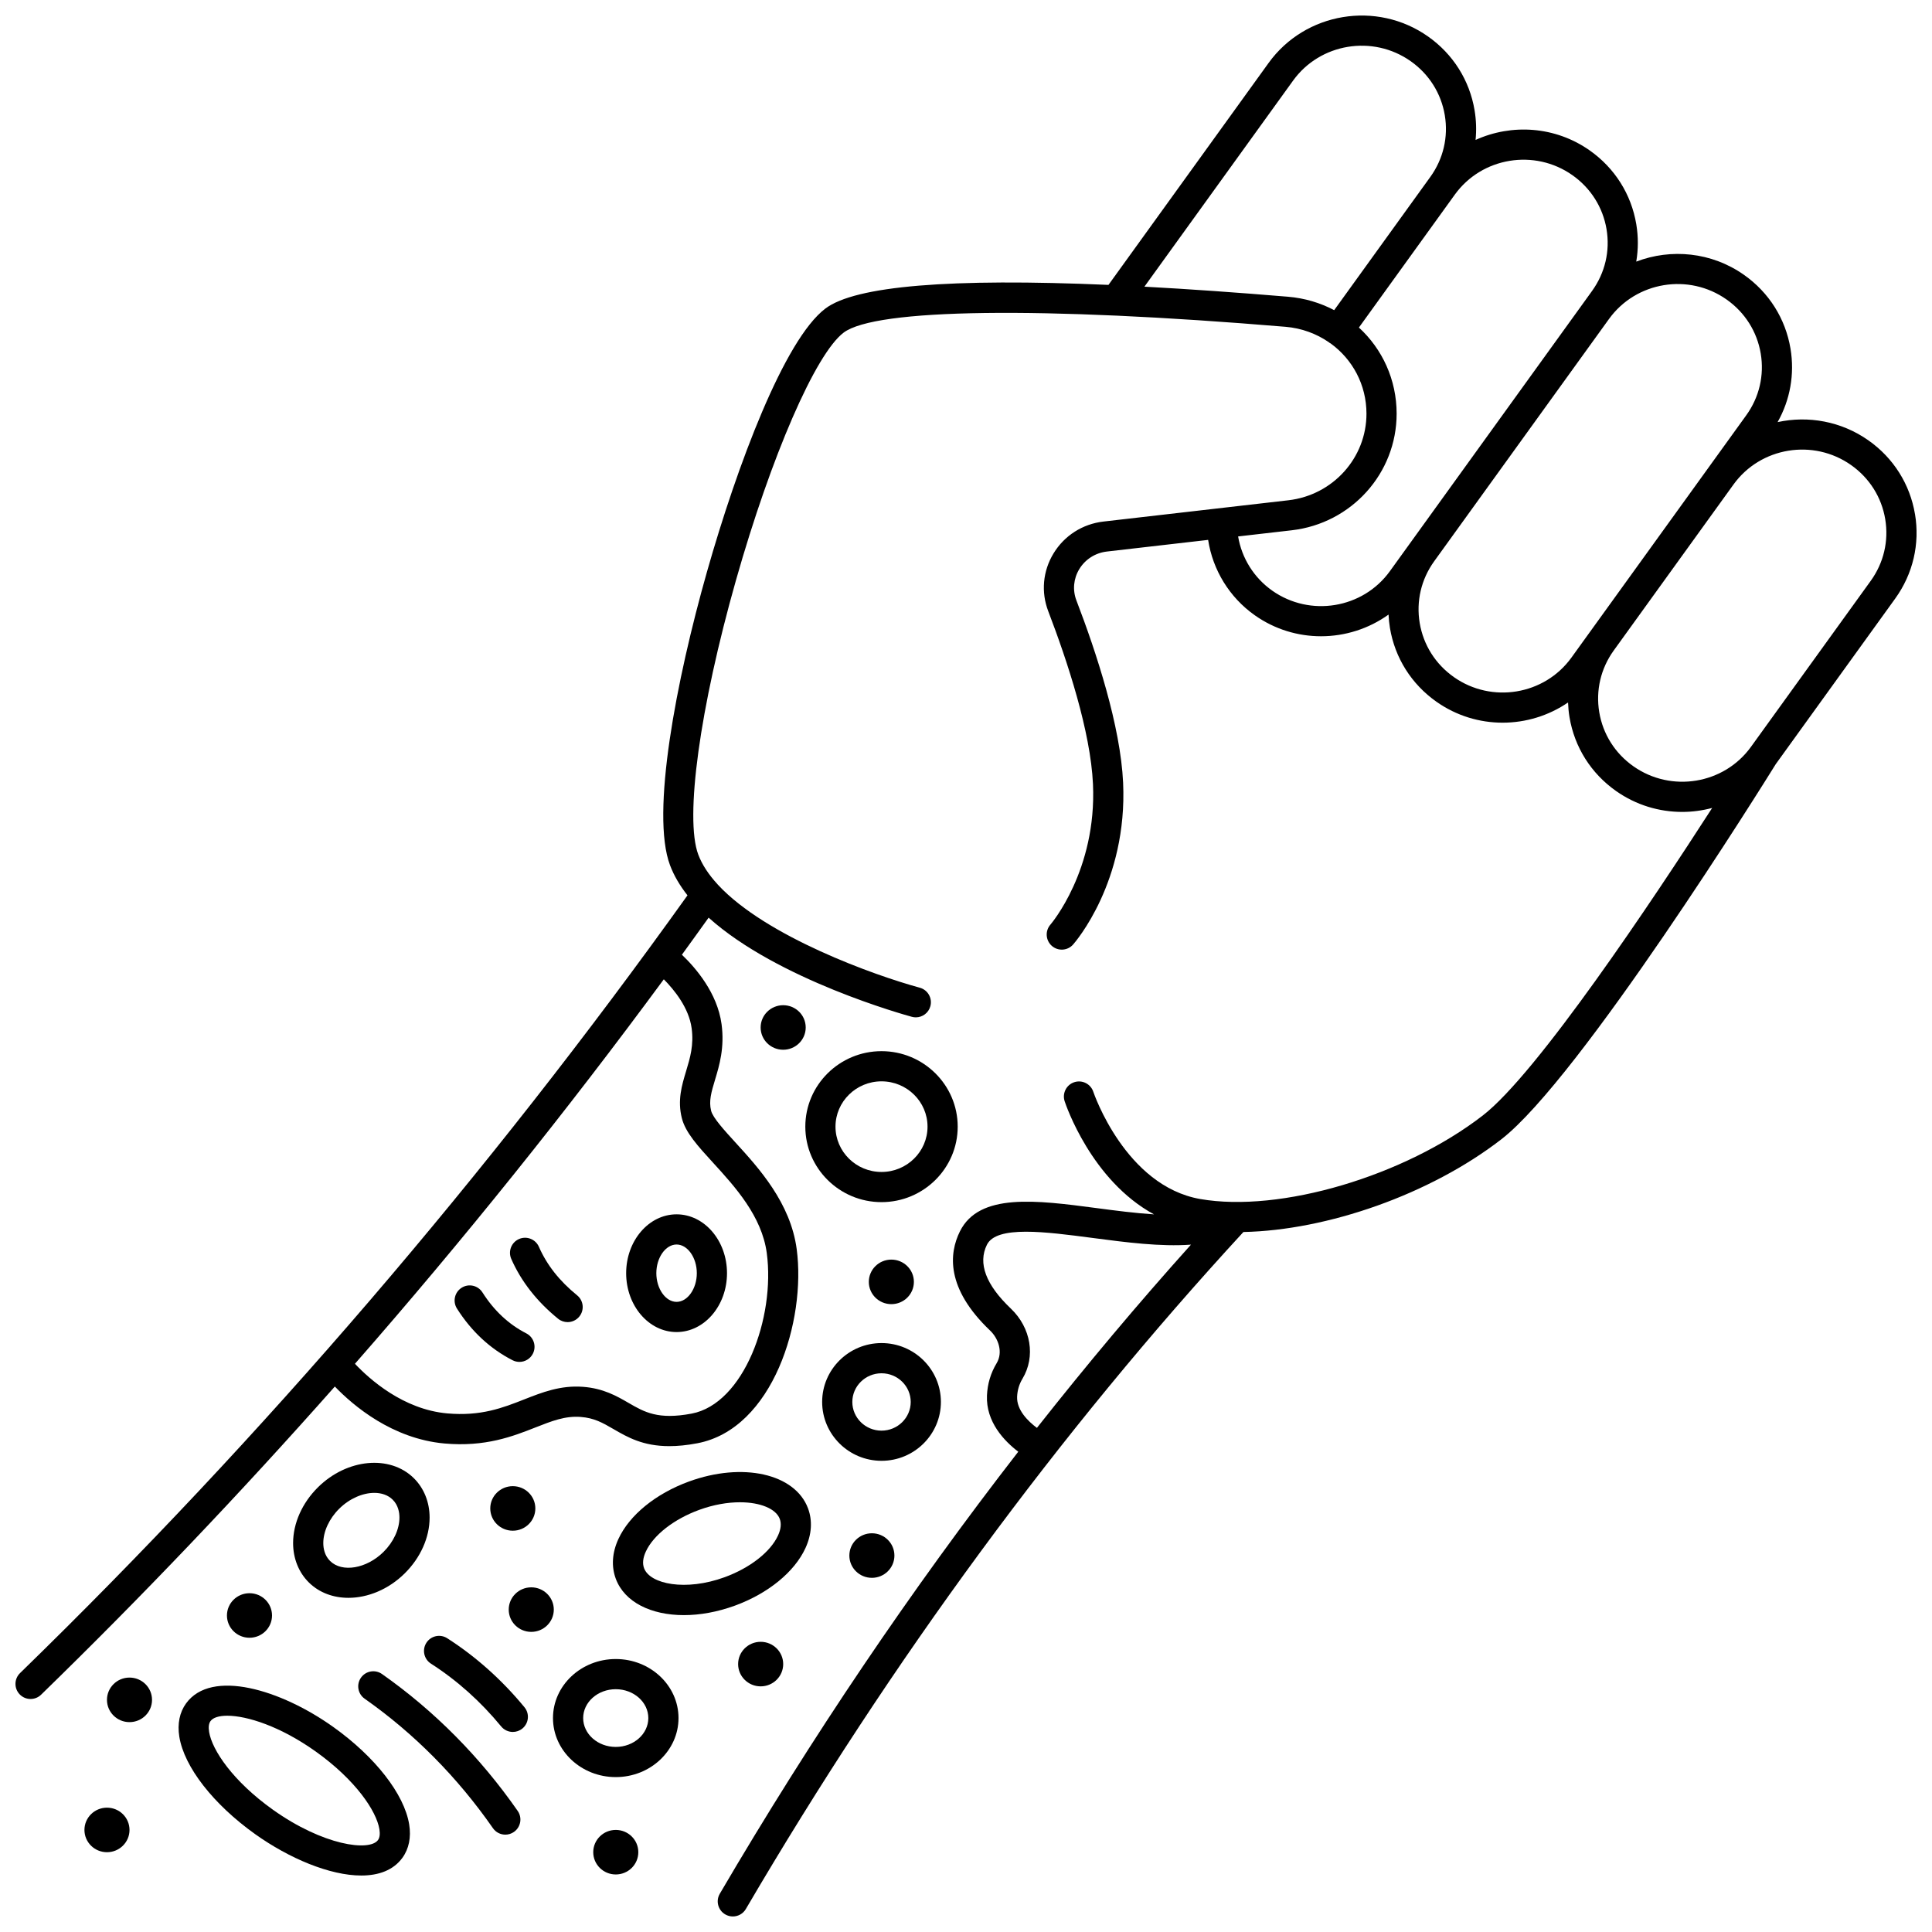 <?xml version="1.0" encoding="UTF-8"?>
<!-- Uploaded to: SVG Repo, www.svgrepo.com, Generator: SVG Repo Mixer Tools -->
<svg width="800px" height="800px" version="1.1" viewBox="144 144 512 512" xmlns="http://www.w3.org/2000/svg">
 <defs>
  <clipPath id="a">
   <path d="m148.09 148.09h503.81v503.81h-503.81z"/>
  </clipPath>
 </defs>
 <g clip-path="url(#a)">
  <path d="m651.49 280.25c-1.328-7.934-5.707-14.875-12.324-19.539-7.246-5.106-16.008-6.598-24.082-4.848 3.332-5.91 4.547-12.711 3.414-19.484-1.328-7.934-5.703-14.875-12.324-19.539-8.605-6.066-19.355-7.027-28.551-3.512 0.551-3.238 0.566-6.574 0.008-9.91-1.328-7.934-5.707-14.875-12.324-19.539-9.148-6.449-20.719-7.129-30.266-2.793 0.258-2.594 0.18-5.234-0.266-7.875-1.328-7.934-5.707-14.875-12.324-19.539-13.598-9.586-32.551-6.441-42.254 7.004l-42.441 58.824c-41.922-1.82-67.09 0.273-75.016 6.266-10.887 8.23-23.363 41.48-31.41 69.855-8.102 28.566-14.926 63.973-9.77 77.672 1.051 2.797 2.641 5.457 4.629 7.984-52.961 74.082-112.45 143.42-176.88 206.11-1.582 1.539-1.617 4.07-0.078 5.652 0.785 0.809 1.824 1.211 2.867 1.211 1.004 0 2.012-0.375 2.789-1.133 26.844-26.117 52.82-53.398 77.848-81.672 4.898 5.09 15.207 13.848 29.047 15.094 10.844 0.973 18.176-1.91 24.07-4.231 4.414-1.738 7.902-3.117 12.02-2.805 3.613 0.266 5.863 1.57 8.715 3.223 3.711 2.148 7.797 4.516 14.793 4.516 2.168 0 4.621-0.227 7.422-0.762 20.055-3.809 28.852-32.535 26.328-51.453-1.637-12.277-10.066-21.508-16.223-28.246-2.945-3.223-5.988-6.559-6.453-8.41-0.652-2.602 0.055-4.957 1.035-8.215 1.145-3.805 2.57-8.535 1.727-14.766-1.121-8.266-6.871-14.914-10.508-18.375 2.379-3.266 4.727-6.547 7.082-9.828 18.359 16.492 52.086 25.797 53.863 26.281 0.352 0.098 0.703 0.141 1.047 0.141 1.762 0 3.375-1.172 3.856-2.953 0.578-2.133-0.68-4.328-2.812-4.906-11.871-3.223-40.758-13.535-53.492-27.289-0.039-0.047-0.078-0.094-0.117-0.137-2.301-2.508-4.066-5.133-5.09-7.848-3.625-9.641 0.387-38.844 9.98-72.672 9.371-33.035 21.105-60.035 28.543-65.656 8.445-6.387 52.223-6.965 117.1-1.543 4.285 0.359 8.184 1.824 11.465 4.074 0.055 0.043 0.098 0.098 0.156 0.141 0.113 0.082 0.238 0.137 0.359 0.207 5.789 4.203 9.477 10.961 9.477 18.605 0 11.727-8.902 21.59-20.707 22.949l-48.992 5.637c-5.543 0.637-10.371 3.723-13.246 8.465-2.824 4.656-3.328 10.227-1.387 15.293 5.059 13.203 11.223 31.871 11.855 45.828 1.035 22.832-11.145 37.082-11.27 37.223-1.453 1.656-1.293 4.176 0.359 5.637 1.656 1.461 4.184 1.305 5.644-0.352 0.59-0.668 14.441-16.676 13.254-42.867-0.68-15.027-7.106-34.574-12.379-48.328-1.051-2.738-0.773-5.762 0.758-8.285 1.586-2.613 4.254-4.312 7.32-4.668l26.832-3.086c1.223 7.981 5.652 15.246 12.379 19.988 5.316 3.75 11.453 5.551 17.539 5.551 6.356 0 12.648-1.977 17.891-5.746 0.055 1.184 0.176 2.371 0.371 3.559 1.328 7.934 5.703 14.875 12.324 19.539 5.32 3.75 11.453 5.551 17.539 5.551 6.137 0 12.207-1.844 17.336-5.359 0.047 1.301 0.168 2.609 0.387 3.918 1.328 7.934 5.703 14.875 12.324 19.539 5.316 3.75 11.453 5.551 17.539 5.551 2.684 0 5.356-0.363 7.945-1.055-15.891 24.652-46.355 70.34-60.797 81.508-20.816 16.098-53.691 25.816-74.852 22.137-19.867-3.461-28.273-28.168-28.355-28.418-0.691-2.094-2.945-3.234-5.043-2.547s-3.242 2.949-2.555 5.047c0.328 1.004 7.078 20.965 23.688 29.98-5.004-0.316-10.234-1.004-15.207-1.66-16.02-2.113-31.152-4.106-36.242 6.184-2.863 5.785-3.797 15.035 8.004 26.266 2.195 2.09 3.492 5.734 1.73 8.664-1.566 2.594-2.426 5.473-2.559 8.547-0.301 6.988 4.586 12.07 8.297 14.898-28.355 36.535-54.824 75.711-79.098 117.14-1.117 1.906-0.477 4.356 1.43 5.473 0.637 0.371 1.332 0.551 2.019 0.551 1.375 0 2.711-0.707 3.453-1.977 38.75-66.137 83.113-126.48 131.86-179.41 22.16-0.449 49.418-9.926 68.324-24.547 20.875-16.141 69.816-94.707 72.75-99.441l31.668-43.895c4.699-6.523 6.559-14.461 5.238-22.359zm-324.2 136.21c0.609 4.508-0.395 7.848-1.461 11.383-1.145 3.797-2.328 7.723-1.137 12.465 0.957 3.812 4.199 7.363 8.309 11.859 5.746 6.289 12.895 14.117 14.203 23.91 2.281 17.125-6.082 39.918-19.895 42.539-8.922 1.695-12.535-0.398-16.715-2.82-3.137-1.816-6.688-3.875-12.133-4.277-5.941-0.441-10.816 1.48-15.535 3.336-5.641 2.219-11.473 4.512-20.43 3.707-11.645-1.047-20.574-9.055-24.43-13.148 28.641-32.703 55.969-66.742 81.852-101.89 2.789 2.82 6.644 7.566 7.371 12.941zm86.254 97.691c0.074-1.727 0.551-3.328 1.418-4.766 3.531-5.863 2.269-13.508-3.066-18.586-6.644-6.32-8.781-12.016-6.352-16.926 2.555-5.16 15.504-3.449 28.027-1.801 8.902 1.172 17.977 2.359 26.051 1.77-13.996 15.582-27.609 31.797-40.828 48.562-2.356-1.762-5.398-4.738-5.25-8.254zm33.738-294.18 39.402-54.613c7.152-9.91 21.129-12.215 31.16-5.144 4.859 3.426 8.07 8.512 9.043 14.32 0.965 5.773-0.395 11.582-3.836 16.352 0 0 0 0.004-0.004 0.004l-25.473 35.305c-3.68-1.938-7.812-3.188-12.246-3.559-13.812-1.152-26.488-2.039-38.047-2.664zm33.871 80.555c-4.856-3.426-8.082-8.633-9.039-14.363l14.215-1.633c15.844-1.824 27.793-15.105 27.793-30.895 0-9.035-3.809-17.156-9.996-22.832l25.418-35.23s0-0.004 0.004-0.004c7.152-9.91 21.129-12.215 31.16-5.144 4.859 3.426 8.07 8.512 9.043 14.32 0.965 5.773-0.395 11.582-3.836 16.352l-1.98 2.75s0 0.004-0.004 0.004l-51.609 71.535c-7.156 9.902-21.137 12.211-31.168 5.141zm48.125 22.898c-4.859-3.426-8.07-8.512-9.043-14.324-0.965-5.769 0.395-11.57 3.828-16.34l46.344-64.234 0.004-0.004c7.152-9.91 21.129-12.223 31.16-5.144 4.859 3.426 8.07 8.512 9.043 14.324 0.965 5.773-0.395 11.582-3.836 16.348l-9.852 13.656c-0.004 0.004-0.004 0.008-0.008 0.008v0.004l-36.477 50.559c-7.156 9.914-21.133 12.223-31.164 5.148zm110.49-25.5-31.746 44c-7.148 9.91-21.129 12.219-31.16 5.144-4.859-3.426-8.07-8.512-9.043-14.324-0.965-5.773 0.395-11.582 3.836-16.352l31.746-44c7.152-9.91 21.129-12.215 31.16-5.144 4.859 3.426 8.07 8.512 9.043 14.324 0.965 5.777-0.395 11.582-3.836 16.352z"/>
 </g>
 <path d="m232.3 601.65c-13.887-9.898-32.262-15.449-38.973-6.254-1.734 2.379-2.359 5.441-1.805 8.859 1.297 8.012 9.016 17.91 20.137 25.84 8.934 6.367 19.727 10.938 28.078 10.938 4.625 0 8.504-1.406 10.895-4.684 1.734-2.379 2.359-5.441 1.805-8.859-1.297-8.012-9.012-17.914-20.137-25.84zm11.871 29.984c-2.258 3.094-14.523 1.457-27.867-8.055-10.578-7.543-16.105-15.785-16.887-20.605-0.207-1.277-0.082-2.242 0.371-2.867 0.672-0.922 2.231-1.422 4.441-1.422 5.215 0 14.055 2.797 23.43 9.477 10.578 7.543 16.102 15.781 16.887 20.605 0.203 1.277 0.078 2.242-0.375 2.867z"/>
 <path d="m357.45 554.27c1.668-3.629 1.906-7.277 0.68-10.551-3.441-9.191-17.312-12.309-31.582-7.09-8.781 3.211-15.758 8.902-18.668 15.227-1.668 3.629-1.906 7.277-0.68 10.551 2.312 6.184 9.344 9.617 18.039 9.617 4.238 0 8.867-0.816 13.543-2.523 8.777-3.215 15.758-8.91 18.668-15.23zm-42.762 5.328c-0.469-1.25-0.312-2.731 0.457-4.406 2.008-4.363 7.43-8.602 14.148-11.059 3.836-1.402 7.555-2.016 10.793-2.016 5.461 0 9.559 1.746 10.555 4.398 0.469 1.25 0.312 2.731-0.457 4.406-2.008 4.363-7.43 8.602-14.148 11.055-10.301 3.769-19.766 1.852-21.348-2.379z"/>
 <path d="m307.18 583.66c-9.172 0-16.633 7.019-16.633 15.645s7.461 15.645 16.633 15.645 16.633-7.019 16.633-15.645-7.461-15.645-16.633-15.645zm0 23.293c-4.762 0-8.633-3.43-8.633-7.648 0-4.215 3.875-7.648 8.633-7.648 4.762 0 8.633 3.43 8.633 7.648s-3.871 7.648-8.633 7.648z"/>
 <path d="m251.25 560.97c4.195-4.148 6.602-9.539 6.602-14.793 0-4.07-1.484-7.781-4.176-10.441-6.332-6.262-17.727-5.188-25.398 2.398-4.195 4.144-6.602 9.539-6.602 14.793 0 4.07 1.484 7.781 4.176 10.441 2.769 2.738 6.512 4.074 10.484 4.074 5.106 0 10.602-2.207 14.914-6.473zm-19.773-3.293c-1.488-1.473-1.801-3.398-1.801-4.754 0-3.086 1.582-6.488 4.227-9.105 2.758-2.727 6.266-4.191 9.297-4.191 1.91 0 3.629 0.582 4.856 1.793 1.488 1.473 1.801 3.398 1.801 4.754 0 3.086-1.582 6.492-4.227 9.105-4.496 4.445-10.977 5.543-14.152 2.398z"/>
 <path d="m245.23 587.63c-1.805-1.27-4.301-0.836-5.57 0.973-1.27 1.809-0.836 4.301 0.973 5.57 13.129 9.23 24.57 20.773 34 34.312 0.777 1.117 2.019 1.715 3.285 1.715 0.789 0 1.586-0.23 2.281-0.719 1.812-1.262 2.258-3.754 0.996-5.566-9.969-14.305-22.07-26.512-35.965-36.285z"/>
 <path d="m262.52 578.15c-1.859-1.191-4.332-0.652-5.523 1.207s-0.652 4.332 1.207 5.523c6.918 4.438 13.18 10.039 18.609 16.641 0.789 0.961 1.938 1.461 3.09 1.461 0.895 0 1.793-0.297 2.539-0.91 1.707-1.402 1.953-3.922 0.551-5.629-5.965-7.246-12.852-13.406-20.473-18.293z"/>
 <path d="m393.35 515.53c0-8.602-7.059-15.602-15.734-15.602-8.676 0-15.738 7-15.738 15.602 0 8.602 7.059 15.598 15.738 15.598 8.672 0.004 15.734-6.996 15.734-15.598zm-15.738 7.606c-4.266 0-7.738-3.41-7.738-7.602s3.473-7.602 7.738-7.602 7.738 3.41 7.738 7.602c0 4.188-3.473 7.602-7.738 7.602z"/>
 <path d="m323.3 497.01c7.367 0 13.363-7 13.363-15.602 0-8.602-5.992-15.598-13.363-15.598-7.367 0-13.363 7-13.363 15.598 0 8.605 5.996 15.602 13.363 15.602zm0-23.203c2.906 0 5.363 3.481 5.363 7.602s-2.457 7.602-5.363 7.602-5.363-3.481-5.363-7.602c-0.004-4.121 2.453-7.602 5.363-7.602z"/>
 <path d="m377.61 422.57c-11.133 0-20.191 8.973-20.191 20.004s9.059 20.004 20.191 20.004c11.133 0 20.191-8.977 20.191-20.004 0-11.031-9.059-20.004-20.191-20.004zm0 32.012c-6.727 0-12.195-5.387-12.195-12.008 0-6.621 5.473-12.008 12.195-12.008 6.723 0 12.195 5.387 12.195 12.008 0 6.621-5.469 12.008-12.195 12.008z"/>
 <path d="m285.87 543.75c0-3.262-2.676-5.902-5.973-5.902-3.297 0-5.973 2.644-5.973 5.902 0 3.262 2.676 5.902 5.973 5.902 3.301 0 5.973-2.644 5.973-5.902z"/>
 <path d="m284.79 564.66c-3.301 0-5.973 2.644-5.973 5.902 0 3.262 2.676 5.902 5.973 5.902s5.973-2.644 5.973-5.902c0-3.258-2.676-5.902-5.973-5.902z"/>
 <path d="m216.09 572.12c0-3.262-2.676-5.902-5.973-5.902s-5.973 2.644-5.973 5.902c0 3.262 2.676 5.902 5.973 5.902s5.973-2.641 5.973-5.902z"/>
 <path d="m172.35 623.05c-3.297 0-5.973 2.644-5.973 5.902 0 3.262 2.676 5.902 5.973 5.902s5.973-2.644 5.973-5.902c-0.004-3.262-2.676-5.902-5.973-5.902z"/>
 <path d="m184.29 594.48c0 3.258-2.672 5.902-5.973 5.902-3.297 0-5.969-2.644-5.969-5.902 0-3.262 2.672-5.906 5.969-5.906 3.301 0 5.973 2.644 5.973 5.906"/>
 <path d="m313.16 634.85c0 3.262-2.676 5.902-5.973 5.902s-5.973-2.641-5.973-5.902c0-3.262 2.676-5.902 5.973-5.902s5.973 2.641 5.973 5.902"/>
 <path d="m339.61 585c0 3.262 2.676 5.902 5.973 5.902 3.301 0 5.973-2.644 5.973-5.902 0-3.262-2.676-5.902-5.973-5.902-3.301 0-5.973 2.644-5.973 5.902z"/>
 <path d="m381.03 556.24c0 3.258-2.672 5.902-5.969 5.902-3.301 0-5.973-2.644-5.973-5.902 0-3.262 2.672-5.906 5.973-5.906 3.297 0 5.969 2.644 5.969 5.906"/>
 <path d="m386.19 483.71c0-3.262-2.676-5.902-5.973-5.902s-5.973 2.644-5.973 5.902c0 3.262 2.676 5.902 5.973 5.902 3.301 0 5.973-2.641 5.973-5.902z"/>
 <path d="m351.55 410.39c-3.297 0-5.973 2.644-5.973 5.902 0 3.262 2.676 5.902 5.973 5.902 3.297 0 5.973-2.644 5.973-5.902 0-3.262-2.672-5.902-5.973-5.902z"/>
 <path d="m291.9 493.48c0.742 0.602 1.633 0.895 2.519 0.895 1.164 0 2.316-0.504 3.106-1.477 1.395-1.715 1.133-4.231-0.582-5.625-4.688-3.812-8.004-8.02-10.133-12.867-0.891-2.019-3.25-2.938-5.269-2.051-2.023 0.891-2.941 3.246-2.051 5.269 2.613 5.949 6.789 11.285 12.41 15.855z"/>
 <path d="m279.84 504.48c0.582 0.297 1.203 0.438 1.816 0.438 1.453 0 2.856-0.797 3.562-2.18 1.004-1.969 0.227-4.375-1.742-5.383-4.656-2.379-8.562-6.031-11.621-10.852-1.184-1.867-3.652-2.422-5.519-1.234-1.867 1.184-2.418 3.652-1.234 5.519 3.836 6.047 8.793 10.652 14.738 13.691z"/>
</svg>